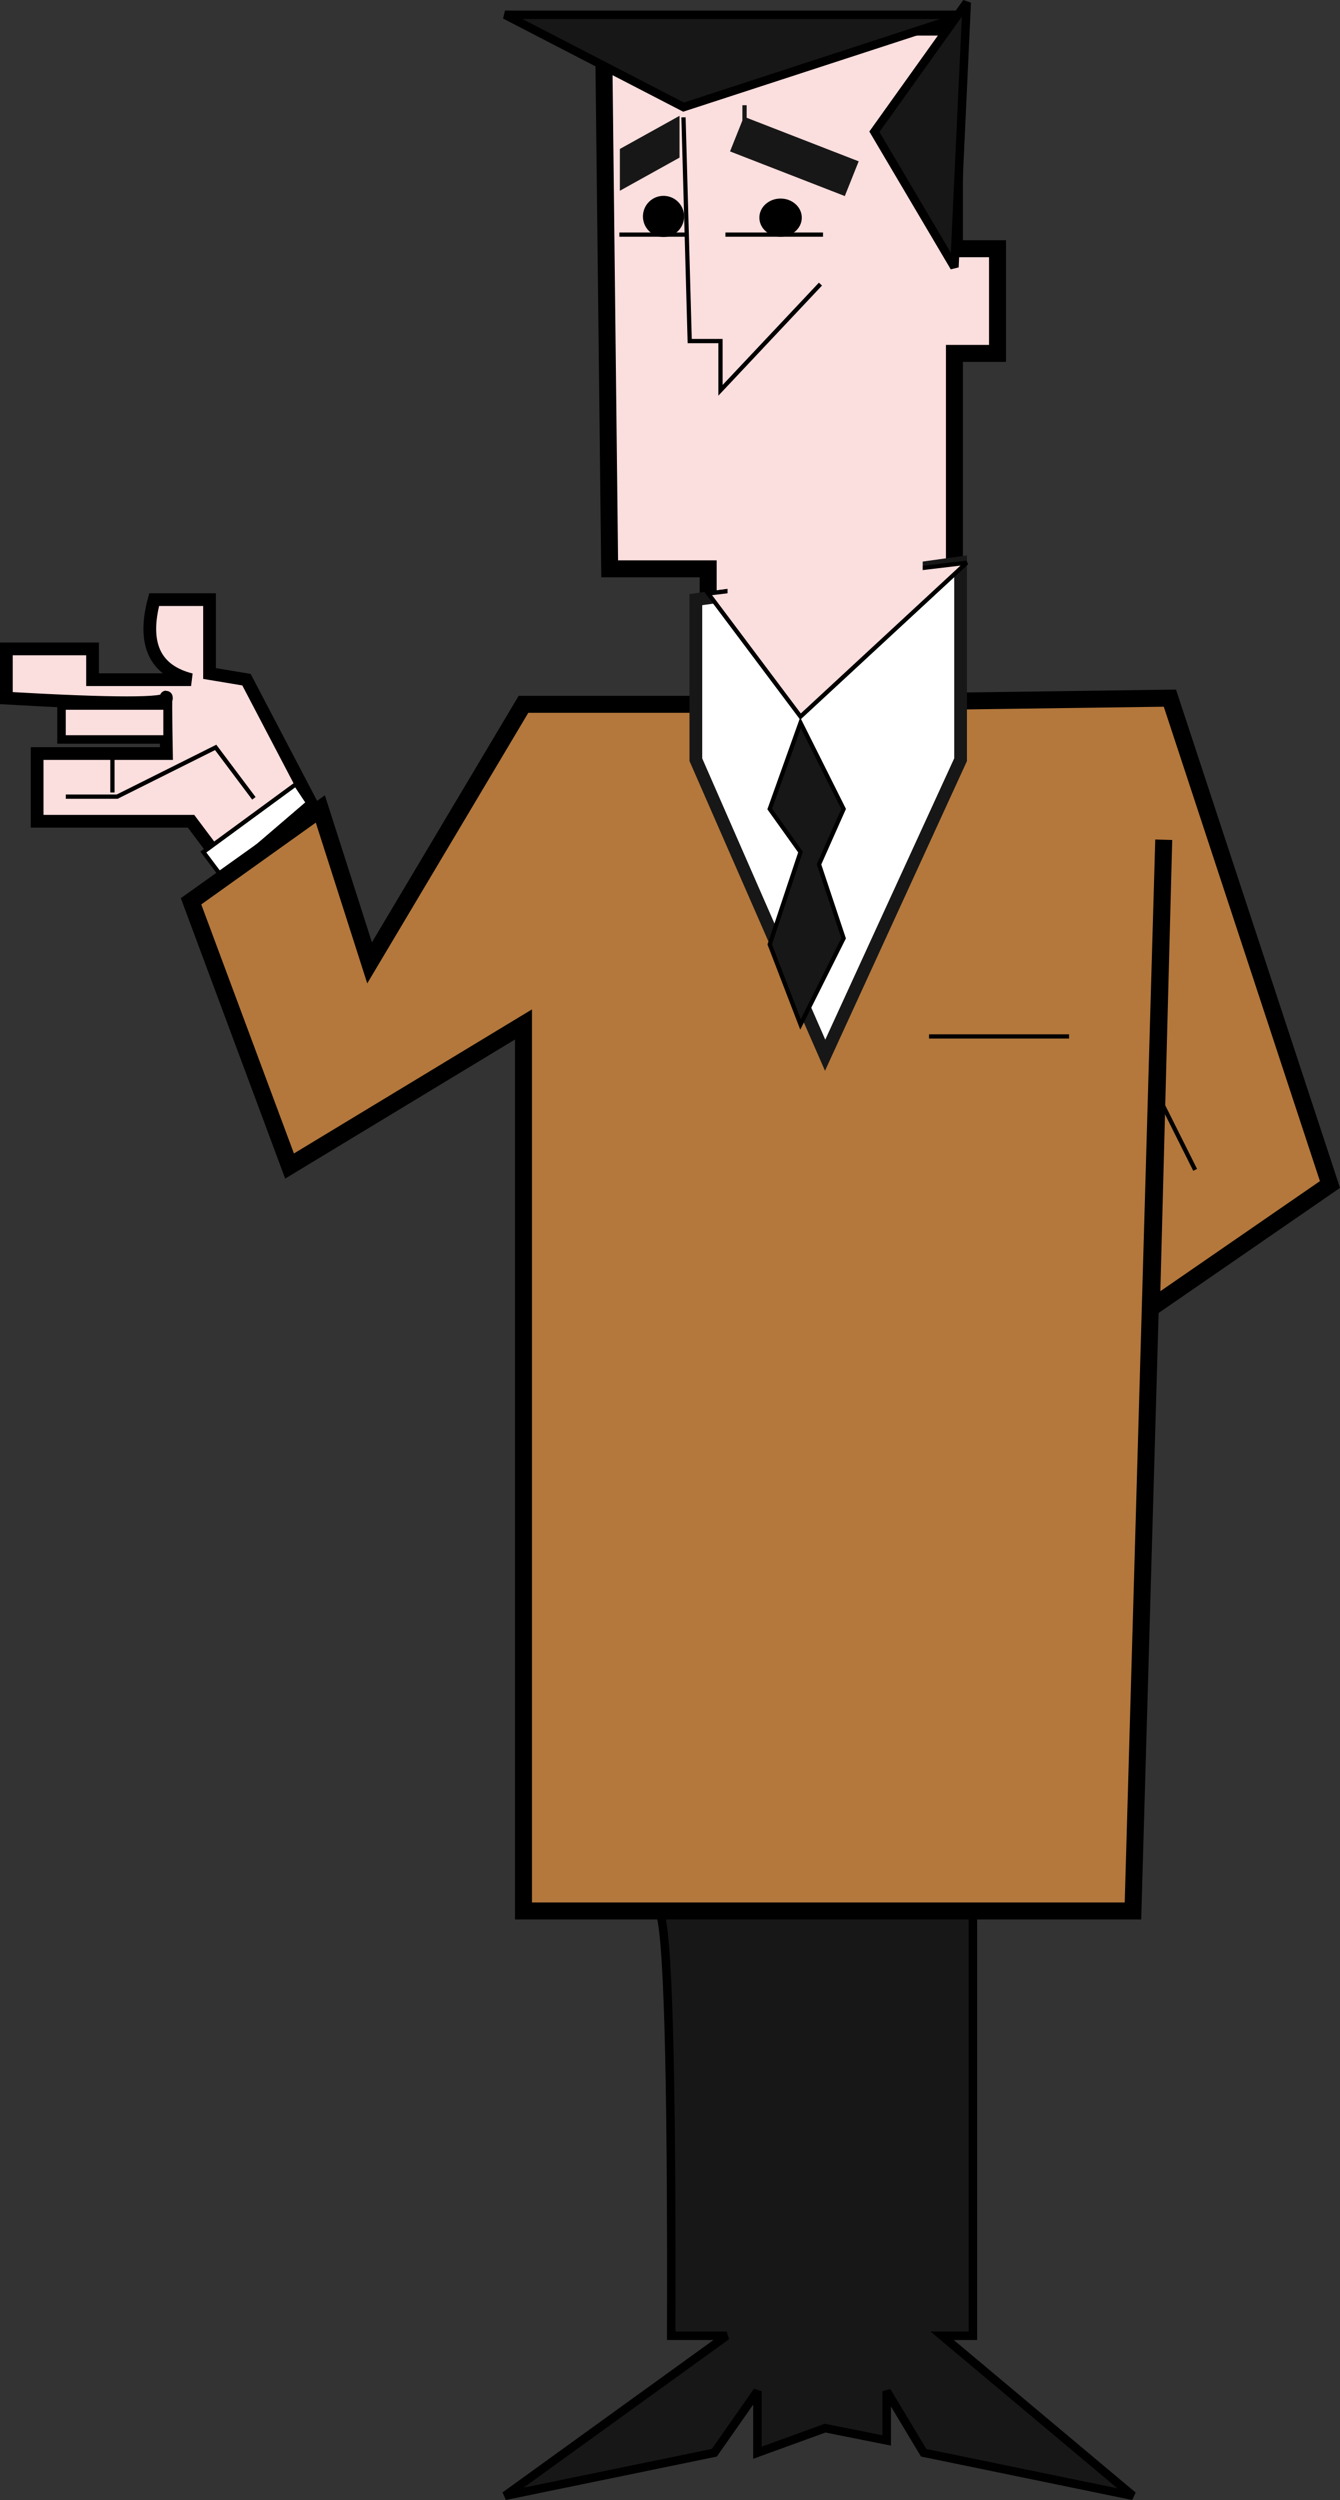 <svg xmlns="http://www.w3.org/2000/svg" width="315.868" height="589.282" viewBox="0 0 315.868 589.282"><rect x="0" y="0" width="315.868" height="589.282" fill="#333333" stroke="none"/><g id="Toon_driekwart-1" transform="translate(-398.5 -141.419)"><path id="Path_90" data-name="Path 90" d="M497,146l1.451,127.7H521.67V283.86h58.047V222.912h10.158v-24.67H579.716V146Z" transform="translate(43.763 1.805)" fill="#fbdede" stroke="#000" stroke-linecap="square" stroke-miterlimit="3" stroke-width="4"></path><g id="Group_28" data-name="Group 28" transform="translate(400 144.902)"><path id="Path_91" data-name="Path 91" d="M452.242,302.851l20.316-14.512L456.6,257.865l-8.707-1.451V239h-13.06q-4.177,15.6,8.707,18.865H420.316v-7.256H400v11.609q38,2.174,37.73,0t0,13.06H407.256v15.963h36.279Z" transform="translate(-400 -101.14)" fill="#fbdede" stroke="#000" stroke-linecap="square" stroke-miterlimit="3" stroke-width="3"></path><path id="Path_92" data-name="Path 92" d="M456.67,273.353l-2.9-4.353L432,284.963l4.353,5.8Z" transform="translate(-385.563 -87.605)" fill="#fff" stroke="#000" stroke-linecap="square" stroke-miterlimit="3" stroke-width="1"></path><path id="Path_93" data-name="Path 93" d="M517.279,452.719q3.153,4.625,2.9,100.13h13.06L481,590.579l49.34-10.158L540.5,565.91v14.512l15.963-5.8v0l14.512,2.9V565.91l8.707,14.512,49.339,10.158-44.986-37.73h7.256V452.719Q514.126,448.094,517.279,452.719Z" transform="translate(-363.456 -5.761)" fill="#171717" stroke="#000" stroke-linecap="square" stroke-miterlimit="3" stroke-width="2"></path><path id="Path_94" data-name="Path 94" d="M554.8,256.451H508.363L472.084,317.4l-11.609-36.279L430,302.888l23.219,62.4,55.144-33.377V540.879H652.028l5.465-190.208,1.791-62.294-2.9,110.288,42.084-29.023L660.735,255Z" transform="translate(-386.465 -93.921)" fill="#b4783c" stroke="#000" stroke-linecap="square" stroke-miterlimit="3" stroke-width="4"></path><line id="Line_1" data-name="Line 1" x2="32" transform="translate(218 240.819)" stroke="#000" stroke-linecap="square" stroke-miterlimit="3" stroke-width="1"></line><path id="Path_95" data-name="Path 95" d="M453.535,274.609,444.828,263l-23.219,11.609H410" transform="translate(-395.488 -90.312)" fill="none" stroke="#000" stroke-linecap="square" stroke-miterlimit="3" stroke-width="1"></path><line id="Line_2" data-name="Line 2" y2="9" transform="translate(25 173.819)" stroke="#000" stroke-linecap="square" stroke-miterlimit="3" stroke-width="1"></line><line id="Line_3" data-name="Line 3" x2="9" y2="18" transform="translate(271 253.819)" stroke="#000" stroke-linecap="square" stroke-miterlimit="3" stroke-width="1"></line><path id="Path_96" data-name="Path 96" d="M512,241.707v37.73l30.474,69.656L574.4,279.437V233Z" transform="translate(-349.47 -103.847)" fill="#fff" stroke="#171717" stroke-linecap="square" stroke-miterlimit="3" stroke-width="3"></path><path id="Path_97" data-name="Path 97" d="M531.256,259,524,279.316l7.256,10.158L524,311.242l7.256,18.865,10.158-20.316-5.8-17.414,5.8-13.06Z" transform="translate(-344.056 -92.116)" fill="#171717" stroke="#000" stroke-linecap="square" stroke-miterlimit="3" stroke-width="1"></path><path id="Path_98" data-name="Path 98" d="M514,240.256l21.767,29.023L574.949,233Z" transform="translate(-348.567 -103.847)" fill="#fbdede" stroke="#000" stroke-linecap="square" stroke-miterlimit="3" stroke-width="1"></path><rect id="Rectangle_15" data-name="Rectangle 15" width="46" height="15" transform="translate(170 121.819)" fill="#fbdede"></rect><rect id="Rectangle_16" data-name="Rectangle 16" width="25" height="8" transform="translate(13 162.819)" fill="#fbdede"></rect><rect id="Rectangle_17" data-name="Rectangle 17" width="25" height="8" transform="translate(13 162.819)" fill="#fbdede" stroke="#000" stroke-linecap="square" stroke-miterlimit="2" stroke-width="2"></rect><path id="Path_99" data-name="Path 99" d="M589.837,144H481l42.084,21.767Z" transform="translate(-363.456 -144)" fill="#171717" stroke="#000" stroke-linecap="square" stroke-miterlimit="3" stroke-width="2"></path><path id="Path_100" data-name="Path 100" d="M510,161l1.451,52.242h7.256v11.609l23.219-24.67" transform="translate(-350.372 -136.33)" fill="none" stroke="#000" stroke-linecap="square" stroke-miterlimit="3" stroke-width="1"></path><line id="Line_4" data-name="Line 4" x2="22" transform="translate(170 51.819)" stroke="#000" stroke-linecap="square" stroke-miterlimit="3" stroke-width="1"></line><ellipse id="Ellipse_1" data-name="Ellipse 1" cx="4.5" cy="4" rx="4.5" ry="4" transform="translate(178 43.819)" stroke="#000" stroke-miterlimit="3" stroke-width="1"></ellipse><line id="Line_5" data-name="Line 5" x2="15" transform="translate(145 51.819)" stroke="#000" stroke-linecap="square" stroke-miterlimit="3" stroke-width="1"></line><line id="Line_6" data-name="Line 6" y2="3" transform="translate(174 21.819)" stroke="#171717" stroke-linecap="square" stroke-miterlimit="3" stroke-width="1"></line><path id="Path_101" data-name="Path 101" d="M513.06,161v8.707L500,176.963v-8.707Z" transform="translate(-354.884 -136.33)" fill="#171717" stroke="#171717" stroke-linecap="square" stroke-miterlimit="3" stroke-width="1"></path><circle id="Ellipse_2" data-name="Ellipse 2" cx="4.353" cy="4.353" r="4.353" transform="translate(150.554 43.18)" stroke="#000" stroke-miterlimit="3" stroke-width="1"></circle><path id="Path_102" data-name="Path 102" d="M520.9,161l26.121,10.158-2.9,7.256L518,168.256Z" transform="translate(-346.763 -136.33)" fill="#171717" stroke="#171717" stroke-linecap="square" stroke-miterlimit="3" stroke-width="1"></path></g><path id="Path_103" data-name="Path 103" d="M562.767,142,541,172.474,559.865,204.4Z" transform="translate(63.614)" fill="#171717" stroke="#000" stroke-linecap="square" stroke-miterlimit="3" stroke-width="2"></path></g></svg>